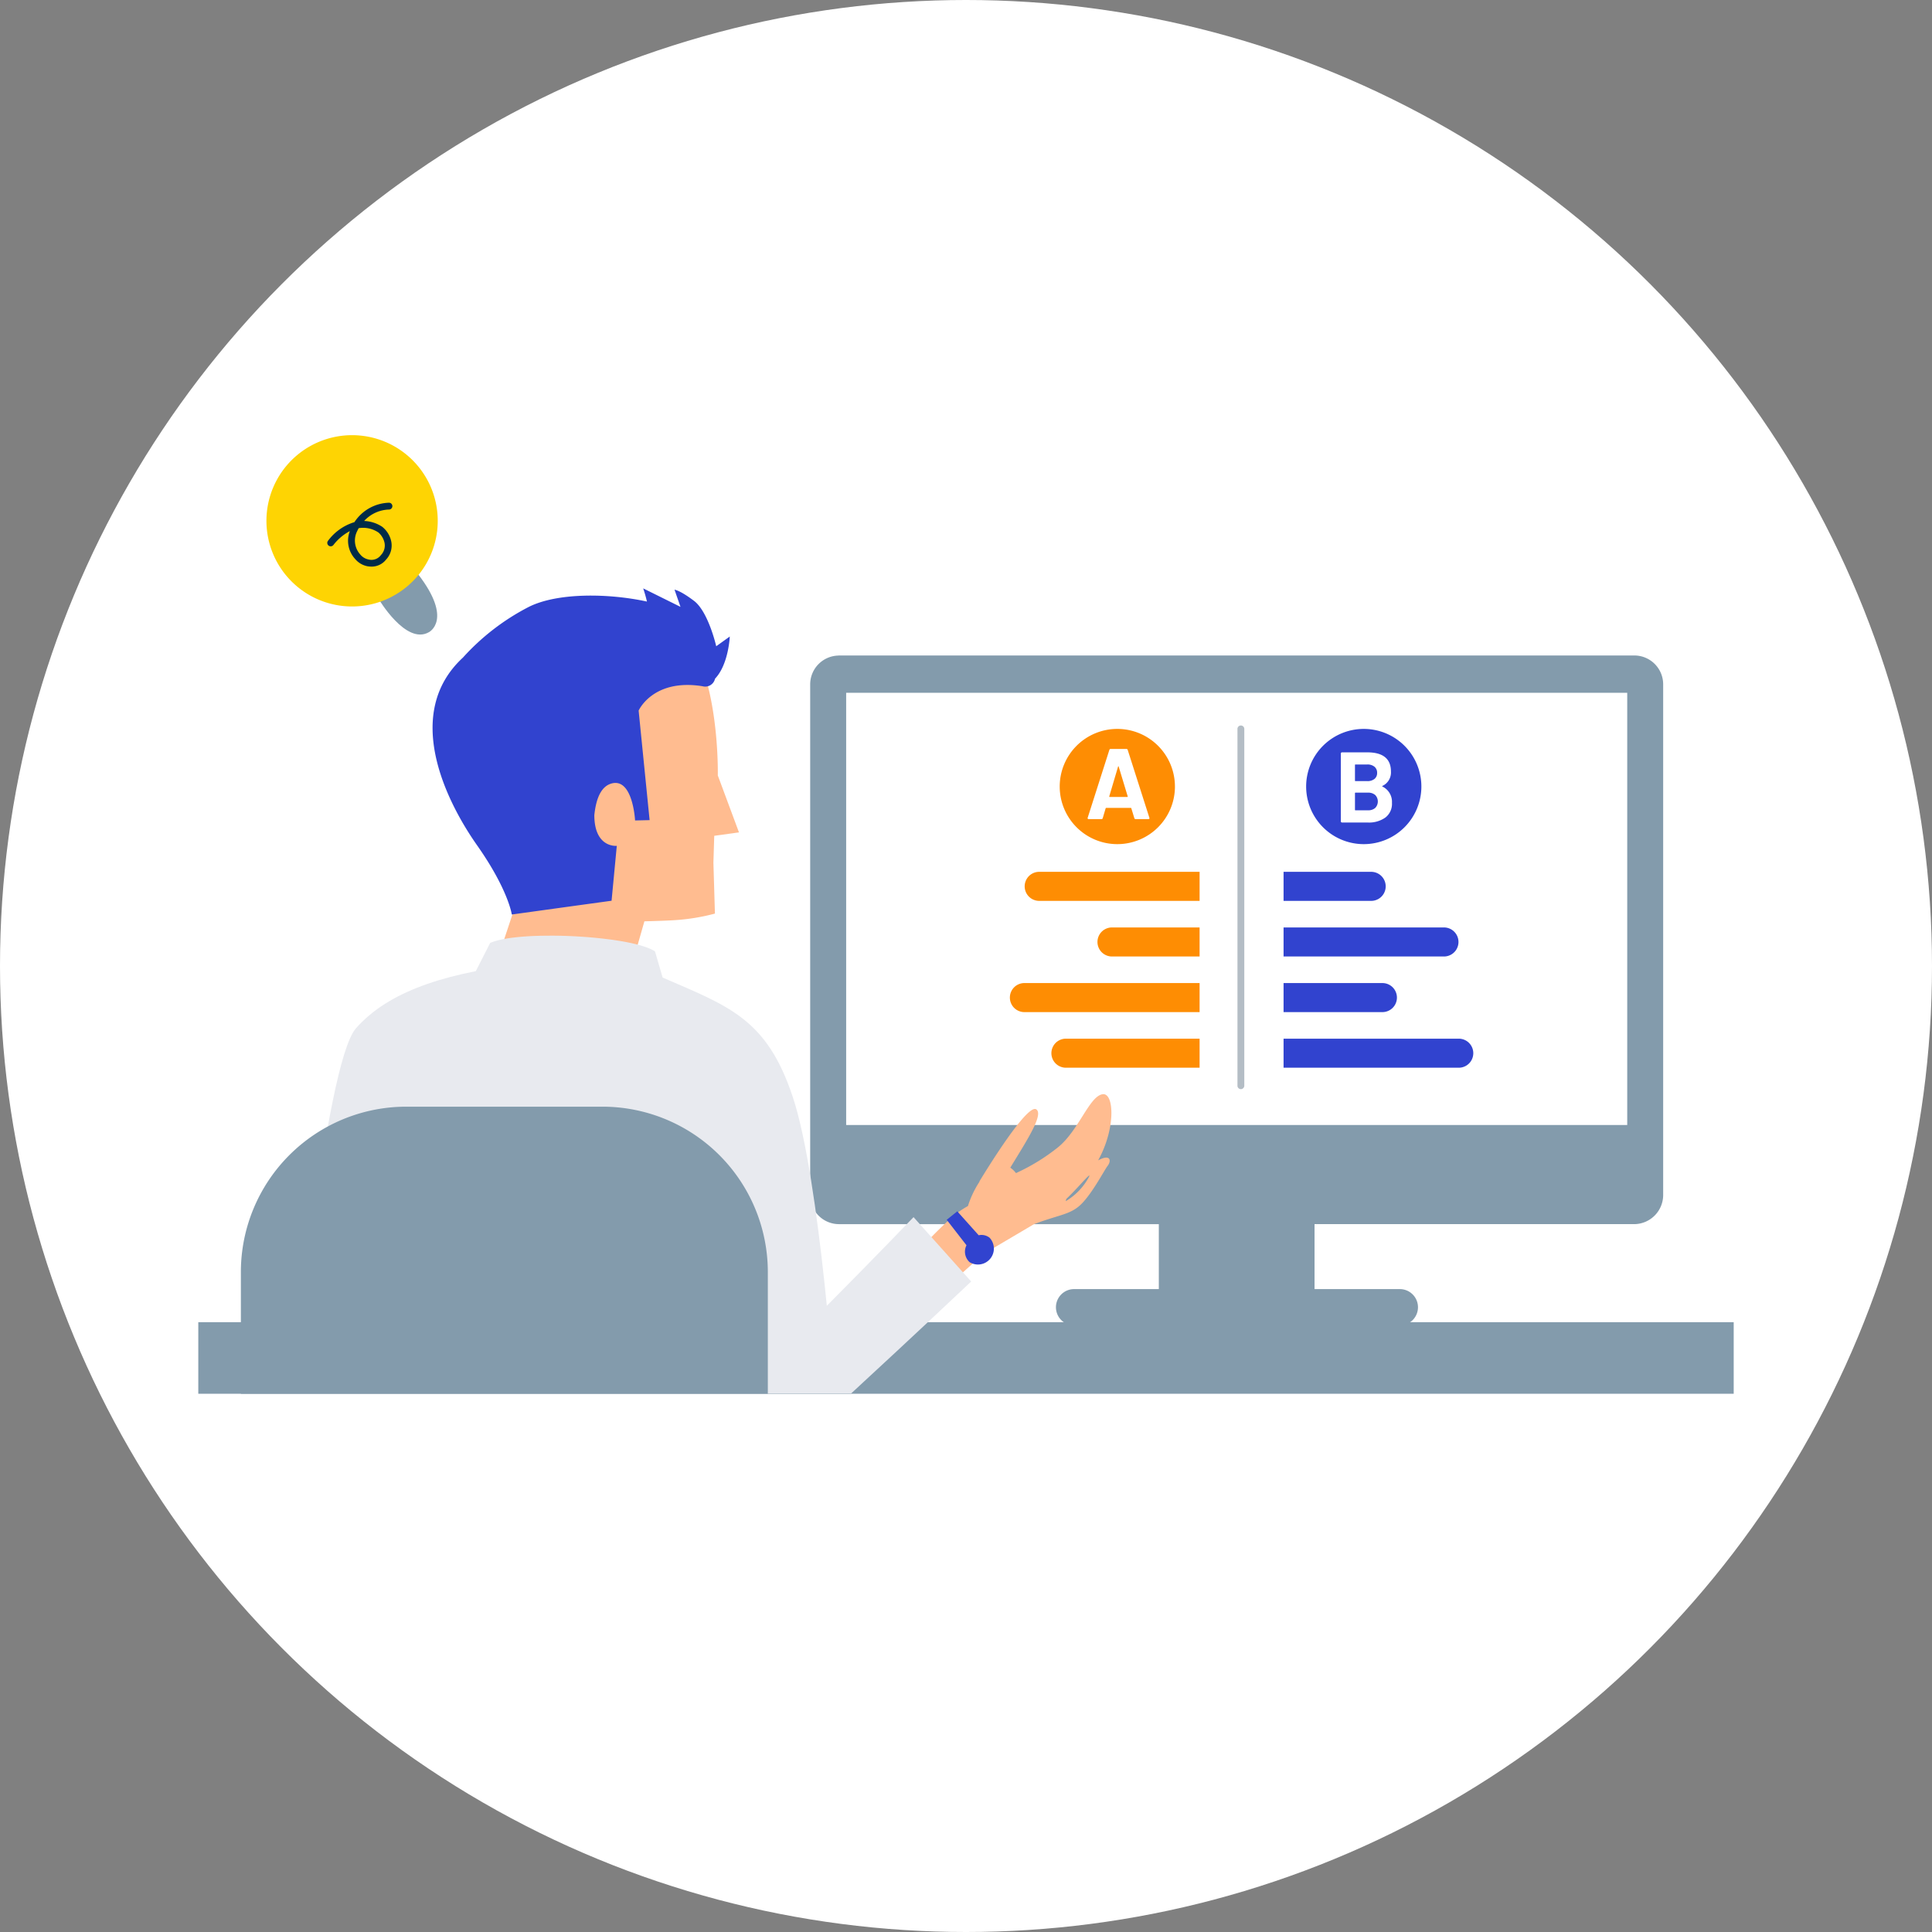 <svg xmlns="http://www.w3.org/2000/svg" xmlns:xlink="http://www.w3.org/1999/xlink" width="440" height="440" viewBox="0 0 440 440">
  <rect x="0" y="0" width="440" height="440" fill="#808080" stroke="none"/>
  <defs>
    <clipPath id="clip-path">
      <rect id="Rectangle_55" data-name="Rectangle 55" width="349.68" height="218.316" fill="none"/>
    </clipPath>
  </defs>
  <g id="Group_1448" data-name="Group 1448" transform="translate(-743 -7215.6)">
    <circle id="Ellipse_6" data-name="Ellipse 6" cx="220" cy="220" r="220" transform="translate(743 7215.6)" fill="#fff"/>
    <g id="Group_1230" data-name="Group 1230" transform="translate(788.16 7314.703)">
      <rect id="Rectangle_54" data-name="Rectangle 54" width="349.679" height="16.3" transform="translate(0 202.016)" fill="#839bac"/>
      <g id="Group_1229" data-name="Group 1229">
        <g id="Group_1228" data-name="Group 1228" clip-path="url(#clip-path)">
          <path id="Path_150" data-name="Path 150" d="M545.772,128.93H364.621c-.074,0-.143.019-.217.022a6.564,6.564,0,0,0-6.339,6.534v116.4a6.574,6.574,0,0,0,6.554,6.554h72.845v14.792H418.112a4.136,4.136,0,0,0-.012,8.271h74.18a4.136,4.136,0,1,0,.011-8.271H472.926V258.438h72.846a6.647,6.647,0,0,0,6.554-6.554v-116.4a6.575,6.575,0,0,0-6.554-6.554" transform="translate(-218.71 -78.752)" fill="#839bac"/>
          <path id="Path_151" data-name="Path 151" d="M551.412,150.768H379.118V249.2H557V150.768Z" transform="translate(-231.57 -92.091)" fill="#fff"/>
          <path id="Path_152" data-name="Path 152" d="M226.409,172.768l5.631-.778-4.821-12.969s.327-14.664-3.877-25.554l-29.586,9.459-4.38,42.806-7.493.62-3.589,10.8,29.943,3.012,2.263-7.92c3.1-.081,5.712-.176,7.1-.277a46.73,46.73,0,0,0,8.966-1.484l-.347-11.593Z" transform="translate(-108.904 -81.523)" fill="#ffbc90"/>
          <path id="Path_153" data-name="Path 153" d="M204.783,100.627l-3.089,2.216s-1.788-7.858-5.054-10.331-4.445-2.543-4.445-2.543l1.358,3.905-8.492-4.207a31.066,31.066,0,0,1,.854,3c-8.791-1.912-20.448-2.06-26.963,1.245a52.705,52.705,0,0,0-14.94,11.511c-13.765,12.7-3.93,32.594,3.208,42.741s7.916,15.775,7.916,15.775l14.886-2.058,5.816-.8,2.021-.277,1.189-12.5s-5.09.554-5.117-6.972c.369-3.6,1.443-6.462,3.8-7.194,4.973-1.542,5.483,8.383,5.483,8.383l3.309-.075-2.5-24.943s3.237-7.351,14.535-5.554a2.286,2.286,0,0,0,2.826-1.569c.013-.047.025-.094.036-.142,3.107-3.26,3.36-9.613,3.36-9.613" transform="translate(-83.738 -54.77)" fill="#3143cf"/>
          <path id="Path_154" data-name="Path 154" d="M457.958,400.386c-.2.085-.43.2-.685.329,4.05-7.276,3.66-15.467,1.007-15.058-3.034.468-5.424,8.292-10.174,12.108a45.578,45.578,0,0,1-9.538,5.853,5.8,5.8,0,0,0-1.3-1.241c3.961-6.475,7.609-12.128,5.916-13.277-2.04-1.385-11.391,13.847-12.809,16.182a1.743,1.743,0,0,0-.171.369,22.591,22.591,0,0,0-2.585,5.472,20.5,20.5,0,0,0-3.882,2.77,108.96,108.96,0,0,0-10.616,11.19l6.4,7.305c5.988-5.326,9.376-8.265,11.447-10.237l11.705-6.907c5.4-2.048,7.985-2.14,10.3-4.137,2.7-2.323,5.7-8.169,6.45-9.119.831-1.053.72-2.54-1.477-1.6m-2.862,4.291a14.262,14.262,0,0,1-5.187,5.331,1.437,1.437,0,0,1,.184-.562c.739-.709,1.51-1.487,2.3-2.338,1.557-1.646,3.565-3.992,2.7-2.43" transform="translate(-252.342 -235.555)" fill="#ffbc90"/>
          <path id="Path_155" data-name="Path 155" d="M447.723,460.215a2.952,2.952,0,0,0-2.484-.564l-4.879-5.451-2.407,1.927,4.508,5.8a3.219,3.219,0,0,0,.716,3.855,3.626,3.626,0,0,0,4.545-5.565" transform="translate(-267.508 -277.431)" fill="#3143cf"/>
          <path id="Path_156" data-name="Path 156" d="M196.79,356.994s-8.871,9.248-19.749,20.193c-1.4-14.061-3.644-32.388-6.647-43.8-.361-1.371-.734-2.642-1.117-3.793-5.908-17.76-14.444-20.586-29.632-27.162l-1.737-5.961c-.1-.065-.2-.127-.315-.191l-.107-.059c-.079-.043-.161-.086-.246-.129l-.132-.065c-.087-.041-.176-.083-.268-.124l-.132-.059q-.176-.076-.364-.15l-.064-.026q-.223-.087-.462-.171l-.137-.047c-.117-.04-.236-.08-.359-.12l-.178-.056q-.176-.055-.358-.11l-.185-.053c-.141-.041-.287-.081-.434-.121l-.125-.034q-.287-.075-.585-.149l-.139-.033c-.156-.038-.314-.075-.474-.112l-.211-.047q-.216-.048-.437-.093l-.22-.046-.491-.1-.175-.034q-.339-.065-.686-.127l-.1-.018-.6-.1-.23-.038-.5-.079-.254-.039-.527-.079-.221-.032q-.377-.054-.76-.1h-.011q-.378-.049-.761-.093l-.238-.028-.554-.065-.27-.031-.558-.06-.25-.026-.706-.068-.105-.01q-.405-.038-.815-.072l-.232-.02-.6-.048-.281-.021-.572-.04-.271-.018-.663-.042-.174-.011-.831-.046-.211-.01-.627-.03-.29-.012-.566-.021-.289-.011-.608-.018-.233-.007-.826-.018h-.16l-.667-.008h-1.094c-.322,0-.646,0-.962.005h-.093q-.44.006-.875.015l-.223,0q-.462.011-.923.028l-.135,0q-.4.015-.8.034l-.211.01q-.442.022-.874.049l-.162.011q-.375.024-.739.053l-.189.015q-.416.033-.82.071l-.17.017q-.348.034-.685.072l-.162.018q-.386.044-.757.092l-.165.023q-.323.046-.634.093l-.128.02q-.35.057-.683.118l-.157.031c-.2.038-.392.077-.58.118l-.087.019c-.207.046-.406.092-.6.144l-.141.037c-.179.047-.355.092-.521.147l-.044.013c-.177.055-.344.112-.507.17l-.116.042c-.16.06-.314.121-.461.185L97.1,300.971c-8.243,1.617-14.716,3.9-19.7,6.844q-1.026.6-1.968,1.247c-.554.376-1.081.762-1.591,1.157q-.2.158-.406.318-.652.52-1.256,1.062c-.33.294-.654.592-.964.9q-.747.731-1.418,1.5c-7.166,8.19-14.3,83.033-14.3,83.033H156.857l-.107.1H182.6c14.6-13.455,27.316-25.473,27.316-25.473Z" transform="translate(-33.896 -178.904)" fill="#e8eaef"/>
          <path id="Path_157" data-name="Path 157" d="M24.915,457.95V430.533a37.677,37.677,0,0,1,37.571-37.571h44.869a37.677,37.677,0,0,1,37.571,37.571V457.95c0,.131-.008.26-.01.392H24.925c0-.131-.01-.26-.01-.392" transform="translate(-15.218 -240.026)" fill="#839bac"/>
          <path id="Path_158" data-name="Path 158" d="M105.407,86.836s6.233,10.637,11.483,7.649c0,0,5.636-2.78-2.5-13.276Z" transform="translate(-64.384 -49.604)" fill="#839bac"/>
          <path id="Path_159" data-name="Path 159" d="M68.594,2.32a19.506,19.506,0,1,1-26.408,7.973A19.506,19.506,0,0,1,68.594,2.32" transform="translate(-24.351 0)" fill="#fed403"/>
          <path id="Path_160" data-name="Path 160" d="M85.581,54.085a6.01,6.01,0,0,1-.915-.074,4.846,4.846,0,0,1-2.8-1.619A6.134,6.134,0,0,1,80.624,46a11.53,11.53,0,0,0-3.732,3.147.778.778,0,0,1-1.255-.921,11.715,11.715,0,0,1,6.025-4.264,9.769,9.769,0,0,1,7.88-4.427.778.778,0,0,1-.022,1.556H89.5a7.991,7.991,0,0,0-5.621,2.6A7.986,7.986,0,0,1,88,45.02a5.773,5.773,0,0,1,1.961,2.963,4.674,4.674,0,0,1-1.1,4.516,4.165,4.165,0,0,1-3.282,1.586m-2.936-8.757c-.119.2-.228.414-.325.628a4.735,4.735,0,0,0,.692,5.386,3.277,3.277,0,0,0,1.89,1.13,2.677,2.677,0,0,0,2.8-1.01,3.135,3.135,0,0,0,.77-3.013,4.426,4.426,0,0,0-1.312-2.114,6.26,6.26,0,0,0-4.515-1.006" transform="translate(-46.108 -24.148)" fill="#002b47"/>
          <path id="Path_161" data-name="Path 161" d="M530.324,185.02A13.121,13.121,0,1,1,517.2,171.9a13.121,13.121,0,0,1,13.121,13.121" transform="translate(-307.899 -104.998)" fill="#fe8d03"/>
          <path id="Path_162" data-name="Path 162" d="M531.055,199.383l-.685-2.237c-.03-.06-.068-.091-.114-.091H524.64c-.046,0-.084.031-.114.091l-.662,2.237a.287.287,0,0,1-.3.228h-2.9a.255.255,0,0,1-.205-.08.249.249,0,0,1-.023-.24l4.931-15.432a.287.287,0,0,1,.3-.228h3.584a.287.287,0,0,1,.3.228l4.931,15.432a.26.26,0,0,1,.023.114q0,.205-.251.205h-2.9a.286.286,0,0,1-.3-.228m-5.616-4.817h4.018q.137,0,.091-.137l-2.054-6.78c-.015-.061-.038-.088-.068-.08s-.053.034-.068.08l-2.009,6.78q-.023.137.091.137" transform="translate(-317.88 -112.165)" fill="#fff"/>
          <path id="Path_163" data-name="Path 163" d="M523.418,255.532H486.889a3.308,3.308,0,0,0,0,6.616h36.529Z" transform="translate(-295.377 -156.082)" fill="#fe8d03"/>
          <path id="Path_164" data-name="Path 164" d="M549.434,288.077H529.482a3.308,3.308,0,0,0,0,6.616h19.952Z" transform="translate(-321.394 -175.961)" fill="#fe8d03"/>
          <path id="Path_165" data-name="Path 165" d="M518.121,327.238h-39.9a3.308,3.308,0,1,1,0-6.616h39.9Z" transform="translate(-290.08 -195.84)" fill="#fe8d03"/>
          <path id="Path_166" data-name="Path 166" d="M532.967,359.783H502.523a3.308,3.308,0,1,1,0-6.616h30.444Z" transform="translate(-304.927 -215.719)" fill="#fe8d03"/>
          <path id="Path_167" data-name="Path 167" d="M674.53,185.02A13.121,13.121,0,1,1,661.409,171.9,13.121,13.121,0,0,1,674.53,185.02" transform="translate(-395.982 -104.998)" fill="#3143cf"/>
          <path id="Path_168" data-name="Path 168" d="M678.062,193.4a3.866,3.866,0,0,1,2.169,3.721,3.917,3.917,0,0,1-1.507,3.344,6.417,6.417,0,0,1-3.949,1.13h-5.913a.272.272,0,0,1-.274-.274V185.885a.273.273,0,0,1,.274-.274h5.73q5.41,0,5.41,4.383a3.382,3.382,0,0,1-1.94,3.264q-.137.068,0,.137m-6.255-4.908v3.561a.1.1,0,0,0,.114.114h2.671a2.5,2.5,0,0,0,1.666-.5,1.7,1.7,0,0,0,.594-1.37,1.759,1.759,0,0,0-.594-1.4,2.466,2.466,0,0,0-1.666-.514h-2.671a.1.1,0,0,0-.114.114m4.612,9.782a2.123,2.123,0,0,0,0-2.945,2.4,2.4,0,0,0-1.666-.537h-2.831a.1.1,0,0,0-.114.114v3.789a.1.1,0,0,0,.114.114h2.854a2.363,2.363,0,0,0,1.644-.536" transform="translate(-408.382 -113.373)" fill="#fff"/>
          <path id="Path_169" data-name="Path 169" d="M635.073,288.077H671.6a3.308,3.308,0,1,1,0,6.616H635.073Z" transform="translate(-387.91 -175.961)" fill="#3143cf"/>
          <path id="Path_170" data-name="Path 170" d="M635.073,255.532h19.952a3.308,3.308,0,1,1,0,6.616H635.073Z" transform="translate(-387.91 -156.082)" fill="#3143cf"/>
          <path id="Path_171" data-name="Path 171" d="M635.073,359.783h39.9a3.308,3.308,0,1,0,0-6.616h-39.9Z" transform="translate(-387.91 -215.719)" fill="#3143cf"/>
          <path id="Path_172" data-name="Path 172" d="M635.073,327.238h22.51a3.308,3.308,0,0,0,0-6.616h-22.51Z" transform="translate(-387.91 -195.84)" fill="#3143cf"/>
          <path id="Path_173" data-name="Path 173" d="M608.872,252.718a.779.779,0,0,1-.778-.778V170.677a.778.778,0,0,1,1.557,0v81.262a.779.779,0,0,1-.778.778" transform="translate(-371.431 -103.776)" fill="#b4bdc5"/>
        </g>
      </g>
    </g>
  </g>
</svg>
